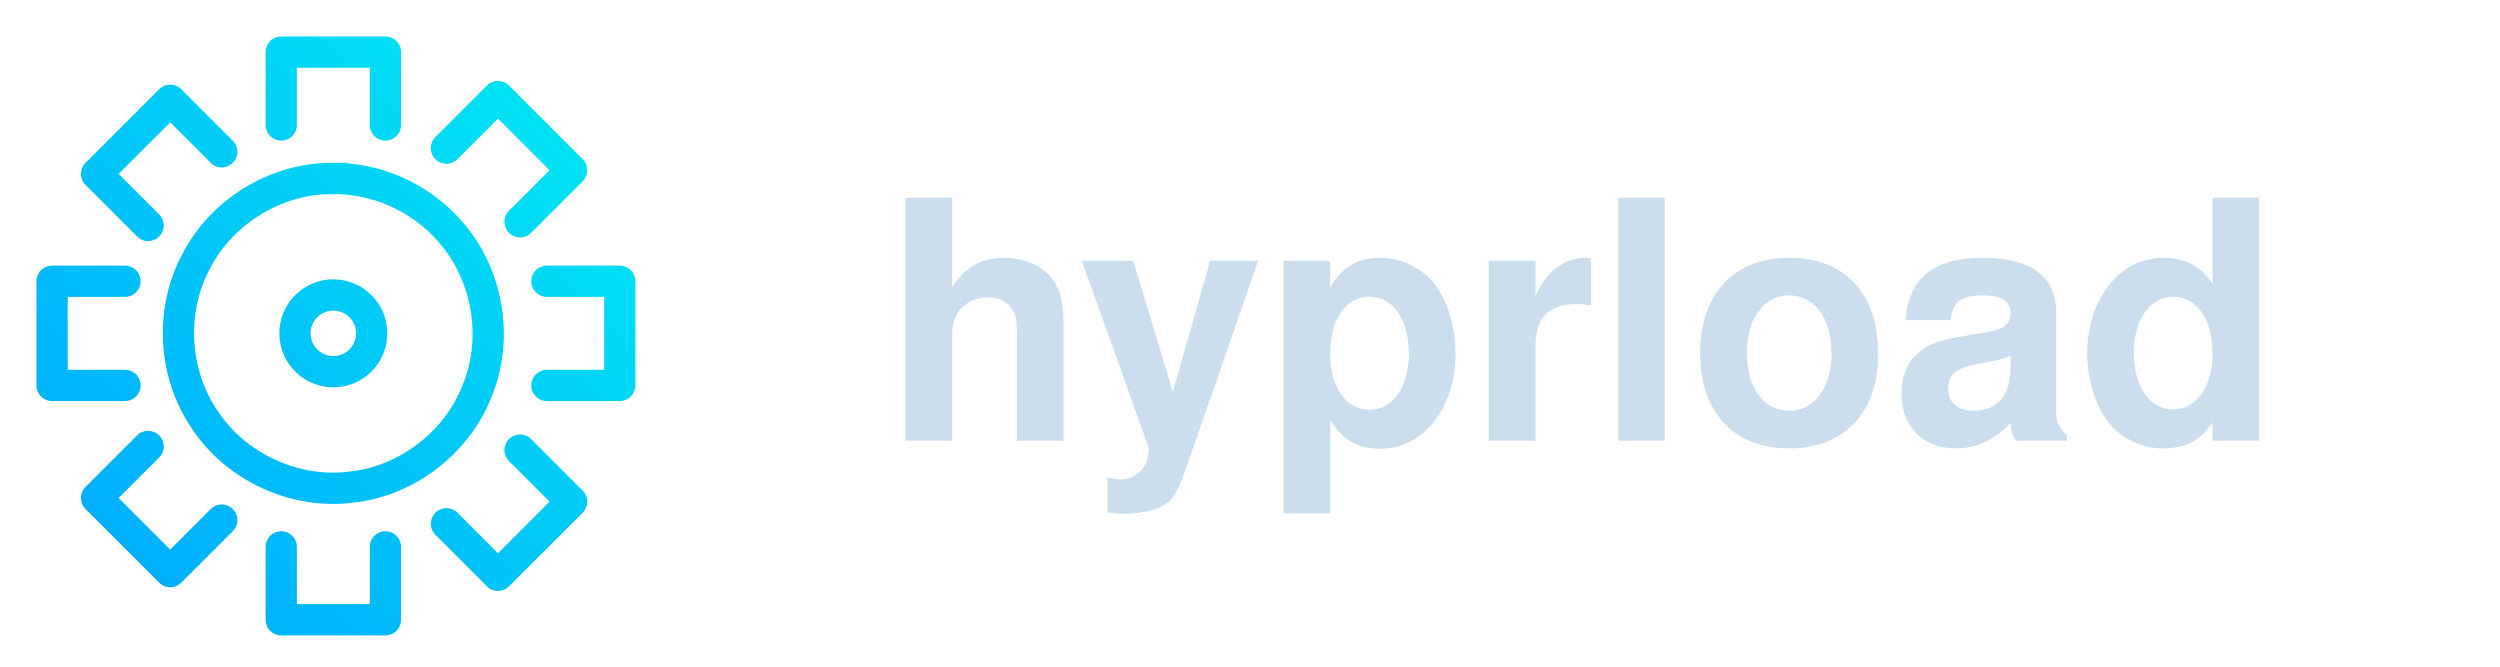 <?xml version="1.0" encoding="UTF-8" standalone="no"?>
<svg
   width="960"
   height="256"
   viewBox="0 0 254 67.733"
   version="1.1"
   id="svg8"
   inkscape:version="1.2.2 (b0a8486541, 2022-12-01)"
   sodipodi:docname="hyprload_header.svg"
   xmlns:inkscape="http://www.inkscape.org/namespaces/inkscape"
   xmlns:sodipodi="http://sodipodi.sourceforge.net/DTD/sodipodi-0.dtd"
   xmlns:xlink="http://www.w3.org/1999/xlink"
   xmlns="http://www.w3.org/2000/svg"
   xmlns:svg="http://www.w3.org/2000/svg"
   xmlns:rdf="http://www.w3.org/1999/02/22-rdf-syntax-ns#"
   xmlns:cc="http://creativecommons.org/ns#"
   xmlns:dc="http://purl.org/dc/elements/1.1/">
  <defs
     id="defs2">
    <linearGradient
       inkscape:collect="always"
       id="linearGradient1523">
      <stop
         style="stop-color:#00a0ff;stop-opacity:1"
         offset="0"
         id="stop1519" />
      <stop
         style="stop-color:#00f0f0;stop-opacity:1"
         offset="1"
         id="stop1521" />
    </linearGradient>
    <linearGradient
       inkscape:collect="always"
       xlink:href="#linearGradient1523"
       id="linearGradient1525"
       x1="1.704"
       y1="63.82"
       x2="61.825"
       y2="3.557"
       gradientUnits="userSpaceOnUse"
       gradientTransform="matrix(1.125,0,0,1.125,-1.791,-3.915)" />
    <linearGradient
       inkscape:collect="always"
       xlink:href="#linearGradient1523"
       id="linearGradient1535"
       x1="-0.038"
       y1="67.582"
       x2="67.677"
       y2="0.302"
       gradientUnits="userSpaceOnUse" />
    <linearGradient
       gradientUnits="userSpaceOnUse"
       y2="0.302"
       x2="67.677"
       y1="67.582"
       x1="-0.038"
       id="linearGradient1535-4"
       xlink:href="#linearGradient1523"
       inkscape:collect="always"
       gradientTransform="translate(1.6761581e-6)" />
    <linearGradient
       gradientTransform="translate(3.0728248e-6)"
       inkscape:collect="always"
       xlink:href="#linearGradient1523"
       id="linearGradient1535-4-0"
       x1="-0.038"
       y1="67.582"
       x2="67.677"
       y2="0.302"
       gradientUnits="userSpaceOnUse" />
    <linearGradient
       gradientUnits="userSpaceOnUse"
       y2="0.302"
       x2="67.677"
       y1="67.582"
       x1="-0.038"
       id="linearGradient1535-6"
       xlink:href="#linearGradient1523"
       inkscape:collect="always" />
    <linearGradient
       gradientTransform="matrix(1.125,0,0,1.125,-1.791,-3.915)"
       gradientUnits="userSpaceOnUse"
       y2="3.557"
       x2="61.825"
       y1="63.82"
       x1="1.704"
       id="linearGradient1525-7"
       xlink:href="#linearGradient1523"
       inkscape:collect="always" />
    <linearGradient
       gradientUnits="userSpaceOnUse"
       y2="0.302"
       x2="67.677"
       y1="67.582"
       x1="-0.038"
       id="linearGradient1535-64"
       xlink:href="#linearGradient1523"
       inkscape:collect="always" />
    <linearGradient
       gradientUnits="userSpaceOnUse"
       y2="0.302"
       x2="67.677"
       y1="67.582"
       x1="-0.038"
       id="linearGradient1535-4-0-0"
       xlink:href="#linearGradient1523"
       inkscape:collect="always"
       gradientTransform="translate(3.4970563e-6)" />
    <linearGradient
       gradientTransform="translate(1.7899495e-6)"
       inkscape:collect="always"
       xlink:href="#linearGradient1523"
       id="linearGradient1535-4-9"
       x1="-0.038"
       y1="67.582"
       x2="67.677"
       y2="0.302"
       gradientUnits="userSpaceOnUse" />
    <linearGradient
       inkscape:collect="always"
       xlink:href="#linearGradient1523"
       id="linearGradient1782"
       gradientUnits="userSpaceOnUse"
       x1="-0.038"
       y1="67.582"
       x2="67.677"
       y2="0.302" />
  </defs>
  <sodipodi:namedview
     fit-margin-right="512"
     id="base"
     pagecolor="#ffffff"
     bordercolor="#666666"
     borderopacity="1.0"
     inkscape:pageopacity="0.0"
     inkscape:pageshadow="2"
     inkscape:zoom="0.70000001"
     inkscape:cx="326.42857"
     inkscape:cy="-11.428571"
     inkscape:document-units="mm"
     inkscape:current-layer="layer1"
     inkscape:document-rotation="0"
     showgrid="false"
     units="px"
     inkscape:pagecheckerboard="true"
     inkscape:window-width="1896"
     inkscape:window-height="1015"
     inkscape:window-x="0"
     inkscape:window-y="0"
     inkscape:window-maximized="1"
     inkscape:showpageshadow="0"
     inkscape:deskcolor="#d1d1d1" />
  <g
     inkscape:label="Layer 1"
     inkscape:groupmode="layer"
     id="layer1">
    <path
       id="path1402"
       style="fill:none;fill-opacity:1;stroke:url(#linearGradient1525);stroke-width:3.175;stroke-miterlimit:4;stroke-dasharray:none;stroke-opacity:1"
       d="m 33.668,18.126 c -5.673,0.016 -11.168,3.387 -13.747,8.44 -2.678,4.995 -2.321,11.421 0.891,16.089 3.16,4.798 9.106,7.547 14.808,6.846 5.688,-0.576 10.852,-4.539 12.892,-9.878 2.142,-5.288 1.066,-11.688 -2.684,-15.987 -2.979,-3.519 -7.55,-5.591 -12.16,-5.509 z" />
    <path
       style="fill:none;stroke:url(#linearGradient1535);stroke-width:3.175;stroke-linecap:round;stroke-linejoin:round;stroke-miterlimit:4;stroke-dasharray:none;stroke-opacity:1"
       d="M 28.575,12.7 V 5.292 H 39.158 V 12.7"
       id="path1527"
       sodipodi:nodetypes="cccc" />
    <path
       sodipodi:nodetypes="cccc"
       id="path1527-7"
       d="m 39.158,55.562 v 7.408 H 28.575 V 55.562"
       style="fill:none;stroke:url(#linearGradient1535-4);stroke-width:3.175;stroke-linecap:round;stroke-linejoin:round;stroke-miterlimit:4;stroke-dasharray:none;stroke-opacity:1" />
    <path
       sodipodi:nodetypes="cccc"
       id="path1527-3"
       d="m 55.562,28.575 h 7.408 V 39.158 H 55.562"
       style="fill:none;stroke:url(#linearGradient1535-6);stroke-width:3.175;stroke-linecap:round;stroke-linejoin:round;stroke-miterlimit:4;stroke-dasharray:none;stroke-opacity:1" />
    <path
       style="fill:none;stroke:url(#linearGradient1535-4-0);stroke-width:3.175;stroke-linecap:round;stroke-linejoin:round;stroke-miterlimit:4;stroke-dasharray:none;stroke-opacity:1"
       d="M 12.7,39.158 H 5.292 V 28.575 h 7.408"
       id="path1527-7-5"
       sodipodi:nodetypes="cccc" />
    <path
       d="m 33.817,29.97 c -1.404,0.004 -2.765,0.839 -3.403,2.09 -0.663,1.237 -0.575,2.828 0.221,3.983 0.782,1.188 2.255,1.868 3.666,1.695 1.408,-0.143 2.687,-1.124 3.192,-2.446 0.53,-1.309 0.264,-2.894 -0.665,-3.958 -0.737,-0.871 -1.869,-1.384 -3.01,-1.364 z"
       style="fill:none;fill-opacity:1;stroke:url(#linearGradient1525-7);stroke-width:3.175;stroke-miterlimit:4;stroke-dasharray:none;stroke-opacity:1"
       id="path1402-3" />
    <path
       sodipodi:nodetypes="cccc"
       id="path1527-9"
       d="M 15.048,22.906 9.81,17.667 17.293,10.184 l 5.238,5.238"
       style="fill:none;stroke:url(#linearGradient1535-64);stroke-width:3.175;stroke-linecap:round;stroke-linejoin:round;stroke-miterlimit:4;stroke-dasharray:none;stroke-opacity:1" />
    <path
       style="fill:none;stroke:url(#linearGradient1535-4-9);stroke-width:3.175;stroke-linecap:round;stroke-linejoin:round;stroke-miterlimit:4;stroke-dasharray:none;stroke-opacity:1"
       d="m 52.84,45.731 5.238,5.238 -7.484,7.484 -5.238,-5.238"
       id="path1527-7-8"
       sodipodi:nodetypes="cccc" />
    <path
       style="fill:none;stroke:url(#linearGradient1782);stroke-width:3.175;stroke-linecap:round;stroke-linejoin:round;stroke-miterlimit:4;stroke-dasharray:none;stroke-opacity:1"
       d="m 45.357,15.048 5.238,-5.238 7.484,7.484 -5.238,5.238"
       id="path1527-3-3"
       sodipodi:nodetypes="cccc" />
    <path
       sodipodi:nodetypes="cccc"
       id="path1527-7-5-0"
       d="M 22.532,52.84 17.293,58.079 9.81,50.595 15.048,45.357"
       style="fill:none;stroke:url(#linearGradient1535-4-0-0);stroke-width:3.175;stroke-linecap:round;stroke-linejoin:round;stroke-miterlimit:4;stroke-dasharray:none;stroke-opacity:1" />
    <path
       id="path1963"
       style="font-weight:bold;font-size:33.867px;line-height:1.25;font-family:'Hack NF';-inkscape-font-specification:'Hack NF Bold';fill:#ccddee;stroke-width:0.265"
       d="M 92 20.092 L 92 44.781 L 96.741 44.781 L 96.741 33.808 C 96.741 31.708 98.265 30.218 100.399 30.218 C 101.449 30.218 102.228 30.59 102.769 31.336 C 103.21 31.945 103.312 32.453 103.312 33.605 L 103.312 44.781 L 108.053 44.781 L 108.053 32.521 C 108.053 30.252 107.443 28.626 106.19 27.577 C 105.14 26.696 103.616 26.188 102.092 26.188 C 99.756 26.188 98.062 27.102 96.741 29.134 L 96.741 20.092 L 92 20.092 z M 164.407 20.092 L 164.407 44.781 L 169.148 44.781 L 169.148 20.092 L 164.407 20.092 z M 224.791 20.092 L 224.791 28.863 C 223.606 27.035 222.048 26.188 219.745 26.188 C 215.376 26.188 212.057 30.388 212.057 35.908 C 212.057 38.38 212.802 40.886 214.022 42.647 C 215.275 44.442 217.51 45.559 219.745 45.559 C 222.048 45.559 223.606 44.747 224.791 42.918 L 224.791 44.781 L 229.533 44.781 L 229.533 20.092 L 224.791 20.092 z M 140.226 26.188 C 137.923 26.188 136.298 27.17 135.146 29.202 L 135.146 26.493 L 130.405 26.493 L 130.405 52.164 L 135.146 52.164 L 135.146 42.613 C 136.298 44.645 137.923 45.594 140.226 45.594 C 144.629 45.594 147.88 41.462 147.88 35.908 C 147.88 33.334 147.135 30.76 145.916 29.066 C 144.696 27.339 142.427 26.188 140.226 26.188 z M 161.088 26.188 C 158.92 26.188 157.058 27.61 156.008 30.082 L 156.008 26.493 L 151.267 26.493 L 151.267 44.781 L 156.008 44.781 L 156.008 35.061 C 156.008 32.284 157.397 30.895 160.174 30.895 C 160.682 30.895 161.021 30.929 161.664 31.031 L 161.664 26.222 C 161.393 26.188 161.291 26.188 161.088 26.188 z M 181.747 26.188 C 176.159 26.188 172.738 29.879 172.738 35.874 C 172.738 41.902 176.159 45.559 181.781 45.559 C 187.369 45.559 190.823 41.902 190.823 36.009 C 190.823 29.812 187.47 26.188 181.747 26.188 z M 201.423 26.188 C 196.479 26.188 193.905 28.288 193.6 32.521 L 198.172 32.521 C 198.409 30.624 199.188 30.015 201.525 30.015 C 203.354 30.015 204.268 30.624 204.268 31.844 C 204.268 32.453 203.963 32.961 203.455 33.266 C 202.812 33.605 202.812 33.605 200.475 33.977 L 198.579 34.316 C 194.955 34.925 193.194 36.788 193.194 40.074 C 193.194 43.359 195.395 45.559 198.748 45.559 C 200.78 45.559 202.608 44.713 204.302 42.952 C 204.302 43.9 204.404 44.239 204.844 44.781 L 209.992 44.781 L 209.992 44.205 C 209.179 43.426 208.908 42.884 208.908 41.97 L 208.908 31.81 C 208.908 28.085 206.368 26.188 201.423 26.188 z M 109.915 26.493 L 116.723 45.526 C 116.723 47.422 115.538 48.709 113.777 48.709 C 113.404 48.709 113.099 48.642 112.523 48.506 L 112.523 52.062 C 113.235 52.164 113.641 52.197 114.217 52.197 C 115.436 52.197 116.791 51.96 117.637 51.622 C 118.958 51.08 119.534 50.335 120.313 48.133 L 127.831 26.493 L 122.954 26.493 L 119.161 39.802 L 115.131 26.493 L 109.915 26.493 z M 181.781 30.015 C 184.388 30.015 186.082 32.352 186.082 35.941 C 186.082 39.362 184.321 41.733 181.781 41.733 C 179.207 41.733 177.48 39.396 177.48 35.874 C 177.48 32.352 179.207 30.015 181.781 30.015 z M 139.142 30.15 C 141.547 30.15 143.139 32.453 143.139 35.976 C 143.139 39.328 141.513 41.631 139.142 41.631 C 136.738 41.631 135.146 39.328 135.146 35.908 C 135.146 32.453 136.738 30.15 139.142 30.15 z M 220.795 30.15 C 223.2 30.15 224.791 32.453 224.791 35.976 C 224.791 39.295 223.166 41.597 220.795 41.597 C 218.425 41.597 216.799 39.261 216.799 35.908 C 216.799 32.487 218.425 30.15 220.795 30.15 z M 204.268 36.145 L 204.268 37.432 C 204.268 40.175 202.913 41.733 200.509 41.733 C 198.917 41.733 197.935 40.886 197.935 39.531 C 197.935 38.109 198.68 37.432 200.645 37.025 L 202.27 36.72 C 203.523 36.483 203.726 36.415 204.268 36.145 z " />
  </g>
</svg>
